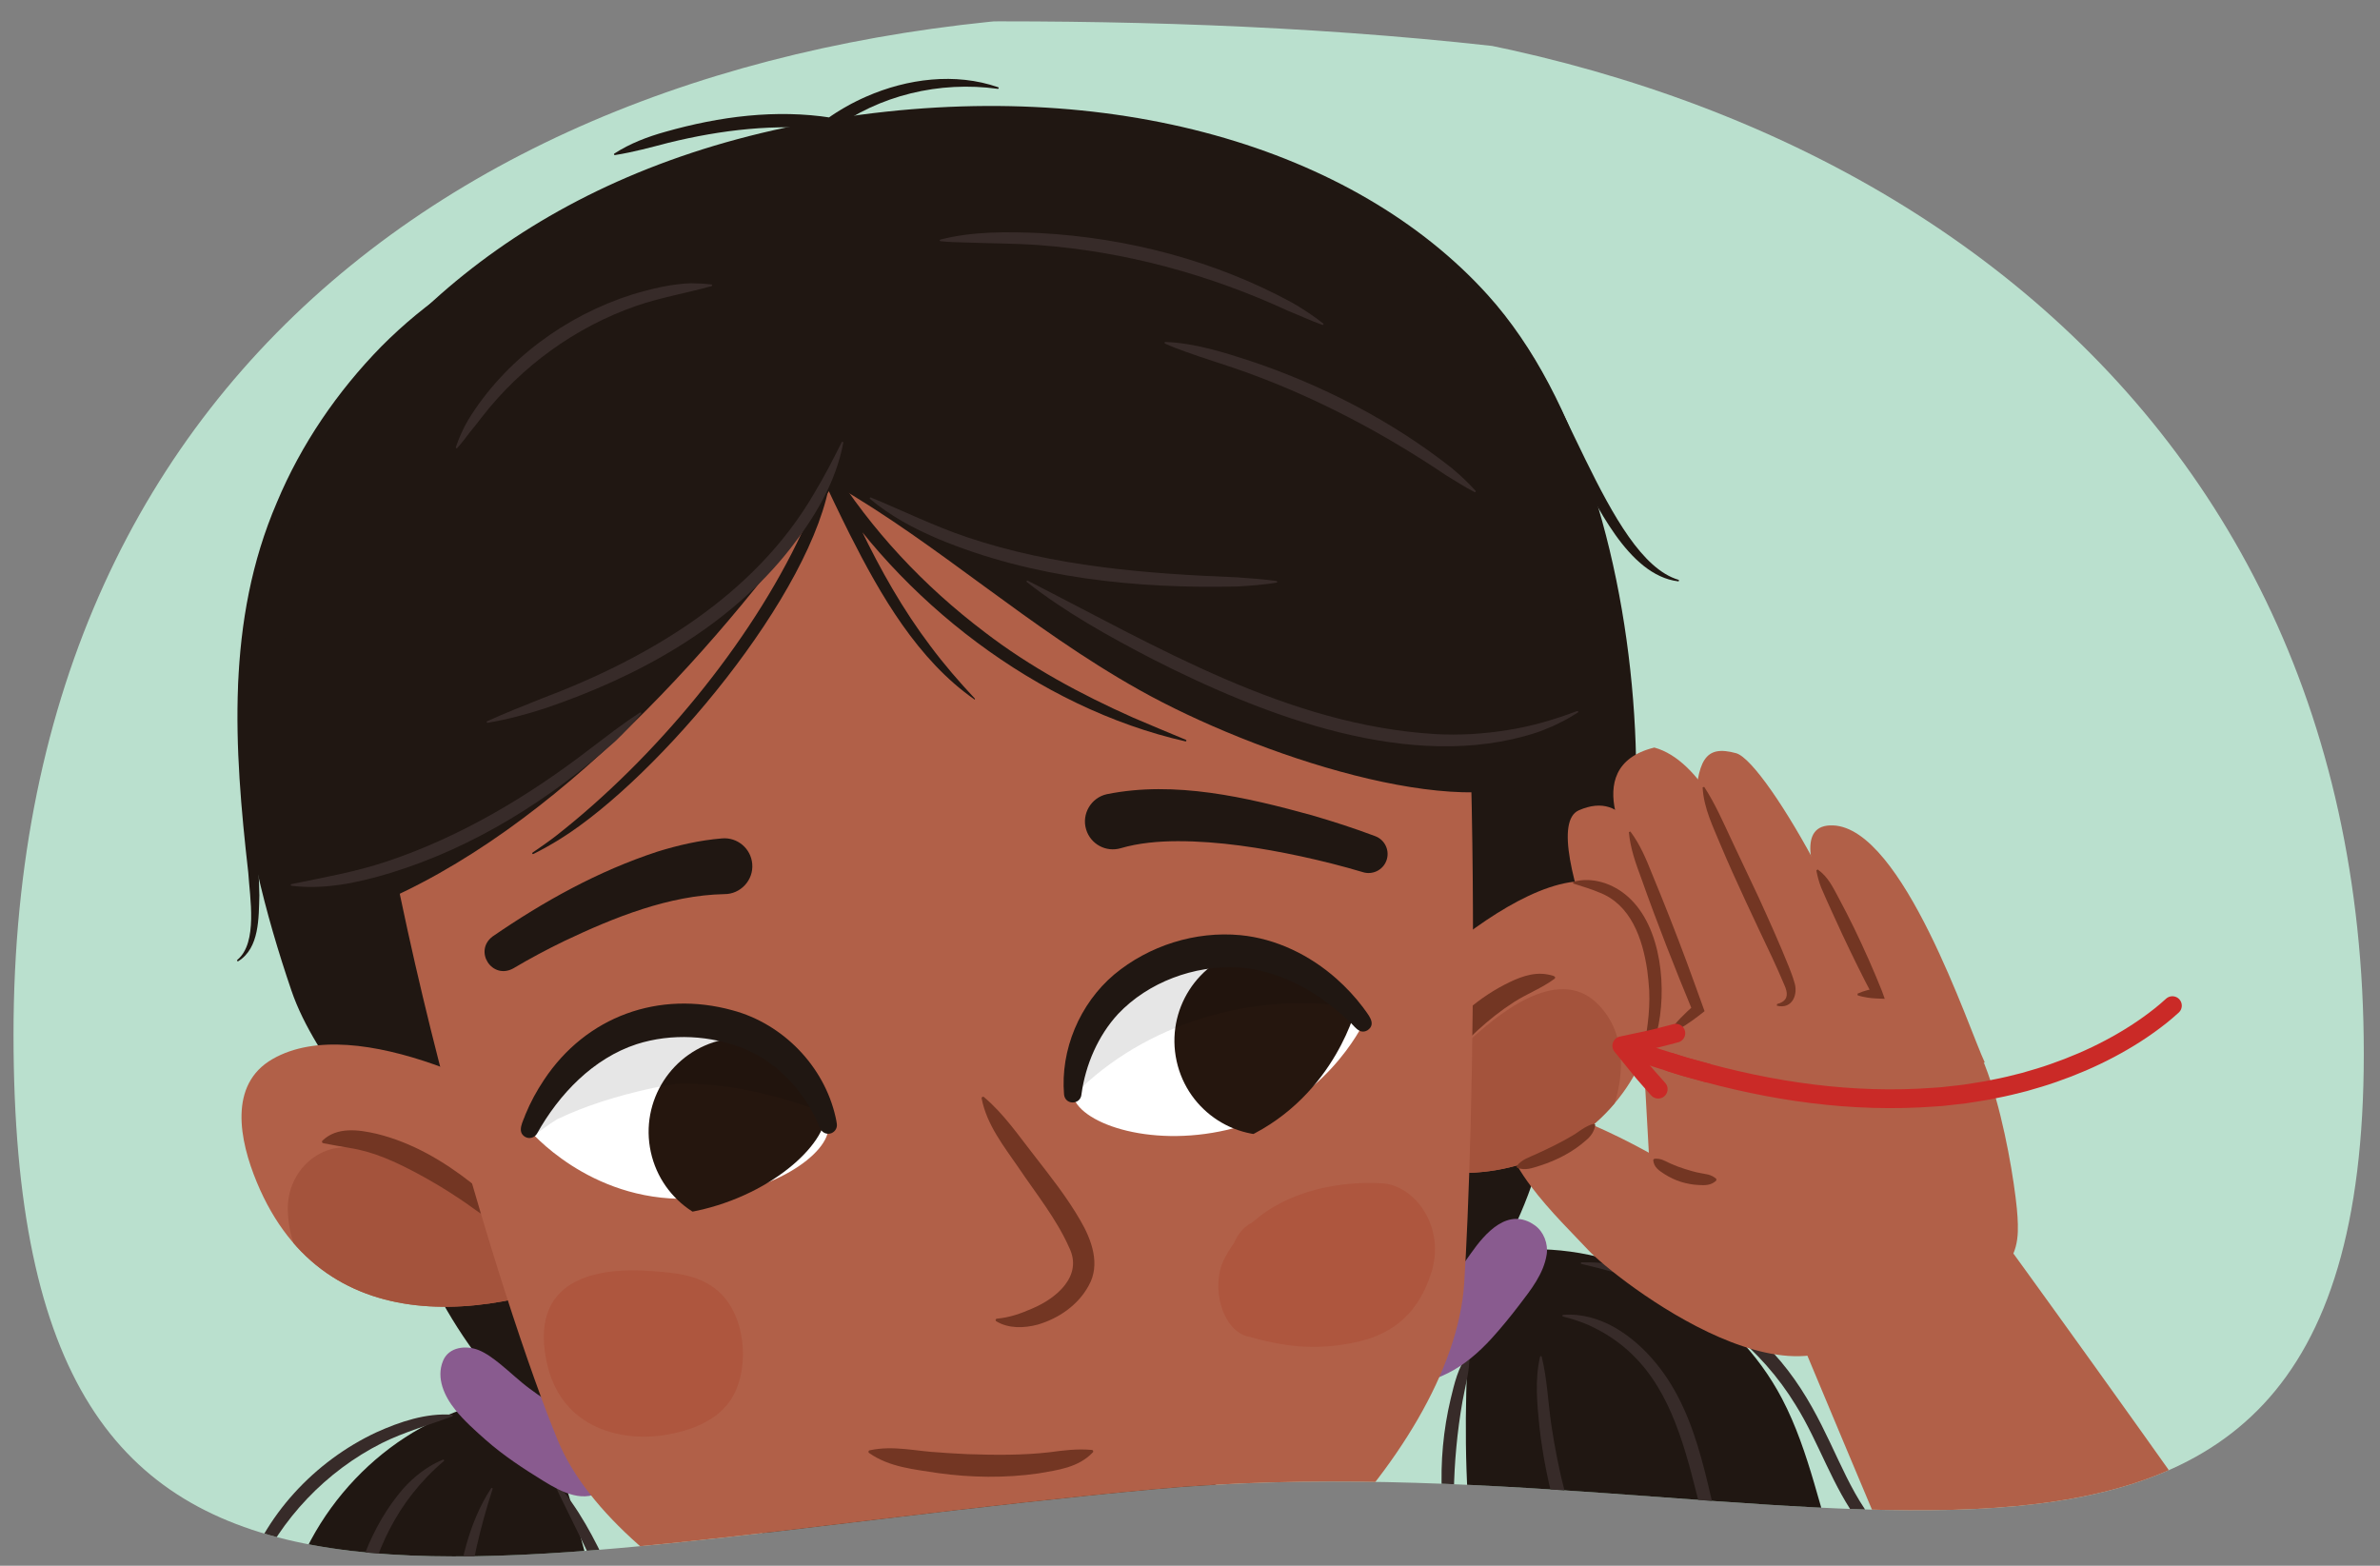 <?xml version="1.0" encoding="utf-8"?>
<!-- Generator: Adobe Illustrator 26.0.2, SVG Export Plug-In . SVG Version: 6.00 Build 0)  -->
<svg version="1.1" id="Layer_1" xmlns="http://www.w3.org/2000/svg" xmlns:xlink="http://www.w3.org/1999/xlink" x="0px" y="0px"
	 width="760px" height="500px" viewBox="0 0 760 500" style="enable-background:new 0 0 760 500;" xml:space="preserve">
<rect x="0" y="0" width="760" height="500" fill="#808080" stroke="none"/>
<style type="text/css">
	.st0{clip-path:url(#SVGID_00000017518999697329035690000003836231029831690158_);fill:#BAE0CE;}
	.st1{clip-path:url(#SVGID_00000017518999697329035690000003836231029831690158_);}
	.st2{fill:#201712;}
	.st3{fill:#372B29;}
	.st4{fill:#B16048;}
	.st5{clip-path:url(#XMLID_00000151506076198801027350000009393031824798075309_);fill:#5E2718;}
	.st6{fill:#6963A2;}
	.st7{fill:#5B578D;}
	.st8{fill:#B26049;}
	.st9{fill:none;stroke:#353A52;stroke-width:6.885;stroke-linecap:round;stroke-linejoin:round;stroke-miterlimit:10;}
	.st10{display:none;}
	.st11{display:inline;}
	.st12{fill:#F49765;}
	.st13{fill:#733623;}
	.st14{fill:#423E7B;}
	.st15{fill:#895B8F;}
	.st16{clip-path:url(#XMLID_00000092435534147153903350000006028111150090797185_);fill:#A4533C;}
	.st17{clip-path:url(#XMLID_00000179624094473735017540000004882778973092253347_);fill:#A4533C;}
	.st18{clip-path:url(#XMLID_00000068635503923899975660000011569032791771148417_);fill:#25160E;}
	.st19{opacity:0.1;clip-path:url(#XMLID_00000068635503923899975660000011569032791771148417_);fill:#010101;}
	.st20{clip-path:url(#XMLID_00000051347180488191722780000010396984432442186163_);fill:#25160E;}
	.st21{opacity:0.1;clip-path:url(#XMLID_00000051347180488191722780000010396984432442186163_);fill:#010101;}
	.st22{fill:#AE563E;}
	.st23{fill:none;stroke:#010101;stroke-width:3.904;stroke-miterlimit:10;}
	.st24{display:inline;fill:#B26049;}
	.st25{display:inline;fill:#733623;}
	.st26{display:none;fill:#B16048;}
	.st27{fill:none;stroke:#CA2A27;stroke-width:6;stroke-linecap:round;stroke-miterlimit:10;}
	.st28{fill:none;stroke:#CA2A27;stroke-width:6;stroke-linecap:round;stroke-linejoin:round;stroke-miterlimit:10;}
	.st29{fill:none;stroke:#CA2A27;stroke-width:6;stroke-miterlimit:10;}
</style>
<g>
	<defs>
		<path id="SVGID_1_" d="M4.314,330.37c0-219.859,164.584-326.213,367.609-326.213s382.905,112.448,382.905,332.307
			S570.392,456.956,368.327,475.602C137.832,496.872,4.314,550.23,4.314,330.37z"/>
	</defs>
	<clipPath id="SVGID_00000085951161768581915500000006441686788955039141_">
		<use xlink:href="#SVGID_1_"  style="overflow:visible;"/>
	</clipPath>
	<path style="clip-path:url(#SVGID_00000085951161768581915500000006441686788955039141_);fill:#BAE0CE;" d="M-100.362,397.148
		c0-263.074,188.017-390.332,419.947-390.332S842.903,48.577,842.903,311.65S551.514,577.642,319.584,577.642
		S-100.362,660.221-100.362,397.148z"/>
	<g style="clip-path:url(#SVGID_00000085951161768581915500000006441686788955039141_);">
		<g>
			<path class="st2" d="M468.827,428.345c-2.154,43.378-0.696,88.57,18.487,127.538c19.182,38.967,60.258,69.996,103.323,65.102
				c-4.613-15.866-9.227-31.733-13.84-47.599c15.066,13.585,38.275,17.262,56.769,8.995c-12.164-7.08-20.829-19.905-22.87-33.847
				c3.461-0.014,9.892-4.297,13.353-4.311c-18.234-6.375-29.706-24.576-36.27-42.775c-6.564-18.199-9.754-37.71-18.747-54.837
				c-15.157-28.866-47.166-48.019-79.703-47.691"/>
			<g>
				<path class="st3" d="M499.146,419.89c11.82-0.924,22.462,6.649,29.64,15.404c14.654,17.782,16.387,42.073,22.718,63.205
					c2.375,7.873,5.582,15.476,9.689,22.595c1.392,2.364,2.909,4.661,4.503,6.979c0.086,0.12,0.057,0.288-0.065,0.372
					c-0.097,0.067-0.224,0.059-0.313-0.01c-4.491-3.516-8.04-8.147-10.86-13.086c-16.635-30.519-10.848-76.17-47.542-92.359
					c-2.485-1.063-5.082-1.878-7.806-2.577C498.825,420.369,498.853,419.892,499.146,419.89L499.146,419.89z"/>
			</g>
			<g>
				<path class="st3" d="M492.309,433.25c1.753,7.082,2.024,14.645,3.088,21.845c1.084,7.223,2.479,14.395,4.328,21.454
					c2.785,11.501,7.049,22.718,11.605,33.629c0.908,2.536,2.017,5.276,2.699,7.915c0.079,0.255-0.292,0.462-0.461,0.242
					c-1.778-2.046-3.481-4.543-4.867-6.881c-9.381-17.17-14.922-36.469-17.128-55.869c-0.746-7.324-1.486-15.096,0.214-22.333
					C491.839,432.989,492.257,432.976,492.309,433.25L492.309,433.25z"/>
			</g>
			<g>
				<path class="st3" d="M469.229,432.687c0.162,5.005-1.357,9.939-2.217,14.814c-0.858,4.861-1.508,9.749-1.962,14.654
					c-0.456,4.905-0.742,9.828-0.787,14.765c-0.029,3.602,0.258,7.565-0.054,11.154c-0.378,5.183-0.726,5.461-2.348,0.242
					c-1.029-3.54-1.225-7.646-1.416-11.325c-0.489-10.148,0.441-20.384,2.792-30.27c1.202-4.949,2.339-10.061,5.496-14.197
					C468.879,432.326,469.232,432.429,469.229,432.687L469.229,432.687z"/>
			</g>
			<g>
				<path class="st3" d="M505.053,403.104c14.594-0.319,28.848,5.038,41.168,12.612c44.432,27.118,35.31,65.57,66.23,81.63
					c6.147,3.138,13.216,4.404,20.012,2.502c0.28-0.1,0.471,0.355,0.198,0.484c-13.955,7.302-30.331-2.493-38.744-13.946
					c-8.78-11.582-12.998-25.704-20.552-37.772c-10.922-17.925-28.314-31.732-48.004-38.989c-6.571-2.504-13.358-4.408-20.361-5.998
					C504.713,403.579,504.751,403.092,505.053,403.104L505.053,403.104z"/>
			</g>
		</g>
		<path class="st4" d="M819.825,755.389c6.191-12.108,3.632-27.108-2.561-39.238c-5.257-10.297-12.833-19.144-20.025-28.231
			c-95.785-65.271-317.181-132.807-392.877-118.142l144.631,153.596C629.79,761.395,778.886,850.351,819.825,755.389z"/>
		<path class="st4" d="M76.541,914.564c0,0,24.181,143.033,119.599,148.925c72.011,4.447,32.693-174.371,32.693-174.371
			L76.541,914.564z"/>
		<path class="st2" d="M179.894,471.82c12.755,41.474,22.588,85.596,14.337,128.068s-38.903,82.661-80.31,88.557
			c5.132-11.955,7.033-28.117,1.127-49.511c-10.697,16.875-31.448,26.167-50.757,22.729c9.599-9.859,14.511-24.419,12.961-38.424
			c-3.234,0.841-10.297-1.718-13.531-0.877c15.439-10.676,21.639-31.134,23.257-50.378c1.618-19.244-0.237-38.925,3.914-57.731
			c6.997-31.696,32.128-58.147,62.577-65.864"/>
		<g>
			<defs>
				<polygon id="XMLID_10_" points="378.252,490.754 415.109,627.771 260.273,650.942 242.655,512.81 				"/>
			</defs>
			<use xlink:href="#XMLID_10_"  style="overflow:visible;fill:#B16048;"/>
			<clipPath id="XMLID_00000120522127386622268170000011447828552680564889_">
				<use xlink:href="#XMLID_10_"  style="overflow:visible;"/>
			</clipPath>
			<path style="clip-path:url(#XMLID_00000120522127386622268170000011447828552680564889_);fill:#5E2718;" d="M363.967,475.206
				c-17.98,14.366-38.395,25.559-61.397,32.376c-10.484,3.107-21.534,5.176-32.426,6.329c-12.464,1.318-25.253-0.563-37.408,2.387
				c-12.043,2.923-16.483,13.613-11.447,21.134c-0.876,2.03-0.763,4.36,0.939,6.229c20.627,22.646,64.553,34.942,94.844,24.734
				c33.319-11.228,52.965-24.509,73.315-49.449C401.737,505.036,379.274,462.976,363.967,475.206z"/>
		</g>
		<path id="XMLID_5_" class="st6" d="M686.927,619.882c-26.744-23.939-84.602-50.171-135.554-68.2
			c-56.591-20.024-79.306-23.876-158.826-6.407c-22.472,30.727-57.329,65.979-133.074,32.489
			c-84.555,25.789-131.901,82.574-159.817,124.915c-27.914,42.34-34.763,220.998-34.182,232.565l113.721-8.73
			c20.197,97.874,61.617,197.88,53.351,314.937c96.795-7.366,293.256-27.07,500.721-127.937
			c-72.943-141.468-103.45-339.109-103.45-339.109l3.034,34.932l25.329,3.366L686.927,619.882z"/>
		<g>
			<path class="st7" d="M433.186,556.062c-1.821,34.913-27.162,64.874-57.037,80.911c-30.084,16.093-67.023,23.919-99.745,11.341
				c-18.806-7.164-35.379-20.06-46.554-36.798c-1.568-2.385-3.085-4.794-4.327-7.375l0.457-0.254
				c3.219,4.615,6.871,8.913,10.728,12.964c19.517,20.778,44.809,33.625,73.584,33.607c32.396-0.407,67.348-14.215,90.865-36.575
				c12.033-11.605,21.153-26.021,26.943-41.69c1.929-5.236,3.564-10.632,4.564-16.163L433.186,556.062L433.186,556.062z"/>
		</g>
		<path class="st8" d="M413.08,541.867c-6.52,1.042-13.348,2.176-20.533,3.408c-22.472,30.727-57.329,65.979-133.074,32.489
			c-7.096,2.164-13.907,4.564-20.49,7.138c11.303,16.263,43.845,52.935,100.146,38.42
			C395.612,608.761,409.617,562.505,413.08,541.867z"/>
		<path class="st9" d="M252.955,584.472c11.699,47.346,75.219,124.531,126.582,81.176c32.326-27.287,21.994-117.45,21.994-117.45"/>
		<g class="st10">
			<defs>
				<path id="XMLID_1_" d="M234.935,644.524c0,0-93.747,326.335-94.12,323.72c0.353-14.285-7.12,88.585,68.66,93.903
					c37.247,2.613,76.743-30.189,88.047-113.848c16.803-124.356,7.009-305.262,7.009-305.262L234.935,644.524z"/>
			</defs>
			<use xlink:href="#XMLID_1_"  style="display:inline;overflow:visible;fill:#B16048;"/>
			<clipPath id="XMLID_00000172401419997787601610000004950132550572076682_" class="st11">
				<use xlink:href="#XMLID_1_"  style="overflow:visible;"/>
			</clipPath>
		</g>
		<path class="st12" d="M657.369,696.737"/>
		<g>
			<path class="st13" d="M148.557,936.109c0.082,5.058-0.955,10.205-1.472,15.172c-0.609,6.232-0.79,12.653-0.896,18.932
				c-0.074,6.317,0.211,12.733,0.442,19.037c0.055,2.551-0.024,5.117-0.558,7.762l-0.519,0.064
				c-2.174-4.856-2.609-10.029-3.042-15.229c-0.874-10.296-0.815-20.806,0.748-31.046c0.873-5.173,1.509-10.519,4.808-14.877
				C148.068,935.924,148.557,936.109,148.557,936.109L148.557,936.109z"/>
		</g>
		<g>
			<path class="st14" d="M631.579,813.725c-3.252-5.936-6.304-15.139-8.607-21.553c0,0-7.85-21.819-7.85-21.819
				c-3.799-10.959-7.703-21.888-11.312-32.914c-1.13-3.704-2.111-7.463-2.681-11.374l0.491-0.181
				c4.175,6.664,6.71,13.979,9.492,21.251c2.776,7.227,5.429,14.499,8.057,21.782c2.546,7.312,5.099,14.622,7.451,22.008
				c2.294,7.387,5.127,14.68,5.466,22.674L631.579,813.725L631.579,813.725z"/>
		</g>
		<g>
			<path class="st3" d="M157.303,475.472c-3.979,12.369-6.94,24.764-8.276,37.659c-4.011,35.685,2.294,84.875-24.394,112.907
				c-0.202,0.214-0.577-0.071-0.412-0.322c3.35-5.603,6.206-11.33,8.558-17.27c12.4-30.385,8.326-63.762,12.419-95.763
				c1.678-12.952,4.368-26.338,11.634-37.435C156.981,475.003,157.407,475.188,157.303,475.472L157.303,475.472z"/>
		</g>
		<g>
			<path class="st3" d="M141.742,466.556c-31.039,26.515-25.484,63.424-36.658,98.507c-1.736,4.944-4.005,9.755-7.112,13.993
				c-0.16,0.235-0.57,0.035-0.465-0.24c1.635-4.944,3.124-9.799,4.425-14.724c8.202-29.554,5.638-64.004,26.777-88.666
				c3.554-3.952,7.858-7.328,12.757-9.314C141.726,466,141.966,466.372,141.742,466.556L141.742,466.556z"/>
		</g>
		<g>
			<path class="st3" d="M144.417,452.294c-7.456,2.784-15.358,4.98-22.499,8.548c-17.797,8.968-32.255,24.178-40.336,42.389
				c-0.565,1.375-1.821,4.145-2.469,5.487c-0.74,1.875-1.525,3.753-2.474,5.624c-0.109,0.247-0.533,0.144-0.5-0.135
				c0.153-2.972,0.646-6.327,1.506-9.214c6.445-20.942,22.866-38.415,42.595-47.623c7.473-3.364,15.826-6.19,24.109-5.595
				C144.626,451.787,144.695,452.21,144.417,452.294L144.417,452.294z"/>
		</g>
		<g>
			<path class="st3" d="M177.358,473.213c7.315,8.091,12.558,18.298,17.124,28.154c11.875,26.3,18.164,55.513,16.962,84.401
				c-0.232,3.968-0.817,8.408-1.635,12.285c-0.048,0.28-0.502,0.268-0.521-0.025c-0.428-3.949-0.478-8.324-0.767-12.282
				c-0.625-28.391-6.381-56.697-17.568-82.826c-3.098-7.227-7.142-14.928-10.538-21.983c-1.232-2.429-2.443-4.878-3.5-7.448
				C176.797,473.236,177.178,472.984,177.358,473.213L177.358,473.213z"/>
		</g>
		<g>
			<path class="st3" d="M88.964,590.904c1.313,8.679,2.061,17.102,3.119,25.791c1.296,10.758,2.154,22.275-0.572,33.108
				c-2.827,12.091-11.591,23.782-24.167,26.608c-3.331,0.709-6.931,0.576-10.111-0.546c-0.138-0.049-0.211-0.2-0.162-0.339
				c0.038-0.108,0.139-0.175,0.247-0.177c3.77-0.171,7.269-0.842,10.679-2.3c22.107-9.21,22.398-35.439,20.251-55.966
				c-0.705-8.67-1.993-17.589,0.195-26.205C88.497,590.608,88.937,590.622,88.964,590.904L88.964,590.904z"/>
		</g>
		<g>
			<path class="st3" d="M90.299,657.081c1.192,4.876-0.493,9.968-2.38,14.453c-4.405,10.285-12.859,18.681-23.047,23.252
				c-3.404,1.513-7.113,2.466-10.85,2.027c-0.244-0.023-0.336-0.368-0.122-0.5c3.978-2.431,8.404-4.07,12.365-6.488
				c7.702-4.865,14.019-11.818,18.163-19.927c2.071-4.153,3.183-8.737,5.351-12.874C89.877,656.797,90.254,656.827,90.299,657.081
				L90.299,657.081z"/>
		</g>
		<path class="st4" d="M639.043,394.932c0,0,192.345,264.099,205.219,306.649c17.734,58.614-61.218,102.063-80.15,93.564
			c-18.932-8.499-36.971-29.733-55.941-61.293S569.862,415.456,569.862,415.456L639.043,394.932z"/>
	</g>
	<g style="clip-path:url(#SVGID_00000085951161768581915500000006441686788955039141_);">
		<g>
			<path class="st2" d="M496.065,342.125c37.748-26.646,38.705-181.841-21.012-247.956c-42.529-47.085-120.682-70.18-208.263-56.36
				S123.602,97.446,93.542,153.664c-28.9,54.048-17.027,114.03-0.514,162.569c8.07,23.721,29.803,42.141,34.802,66.681
				c0,0,29.183,134.176,200.1,106.819S496.065,342.125,496.065,342.125z"/>
			<path class="st15" d="M490.124,391.302c-8.493-6.052-15.866,2.451-20.417,8.932c-2.932,4.178-5.973,8.285-9.24,12.208
				c-3.1,3.721-6.484,7.434-9.217,11.432c-1.64,2.403-3.447,4.675-4.724,7.301c-1.21,2.485-2.715,7.012,0.439,8.916
				c4.959,2.992,10.674,0.744,15.461-1.626c5.234-2.592,9.983-6.769,13.887-11.058c3.114-3.421,6.03-7.015,8.841-10.689
				c3.693-4.83,7.778-9.934,8.742-16.113C494.426,397.211,492.955,393.318,490.124,391.302z"/>
			<g>
				<path class="st4" d="M526.696,341.99c0,0-37.574-76.721-22.5-83.246c15.074-6.525,20.024,9.449,28.349,27.673
					c8.325,18.224,19.237,46.46,19.237,46.46L526.696,341.99z"/>
				<path class="st4" d="M572.032,331.752c0,0-14.063-84.934-43.762-93.033c-25.649,6.3-5.737,35.661-5.737,35.661l18.113,70.084
					L572.032,331.752z"/>
				<path class="st4" d="M541.207,259.531c0.675-17.099,3.262-21.712,13.162-19.012c9.9,2.7,45.562,66.934,45.674,90.895
					c0.113,23.961-21.149,14.175-21.149,14.175l-21.937-36.561L541.207,259.531z"/>
				<path class="st4" d="M633.792,339.289c-5.062-10.687-26.1-74.921-48.487-75.708c-22.386-0.787,14.4,54.447,14.738,67.834
					C600.381,344.801,633.792,339.289,633.792,339.289z"/>
				<path class="st4" d="M524.446,330.741l2.926,52.648c0,0-3.599,37.573,56.811,35.435c60.41-2.138,60.747-18,60.072-30.15
					c-0.675-12.149-9.451-67.722-25.087-64.009C603.53,328.377,524.446,330.741,524.446,330.741z"/>
				<path class="st4" d="M536.596,373.938c0,0-45.448-28.348-53.773-17.323c-8.324,11.025,16.087,33.636,24.3,42.523
					c8.212,8.887,72.785,59.734,92.359,17.21S536.596,373.938,536.596,373.938z"/>
				<g>
					<path class="st13" d="M520.629,265.534c3.167,4.203,5.067,8.894,6.949,13.592c3.865,9.356,7.588,18.767,11.101,28.261
						c1.919,5.153,3.748,10.348,5.635,15.514c-2.708,2.179-5.526,4.233-8.544,5.971c-0.906,0.499-1.805,1.007-2.779,1.425
						l-0.334-0.402c2.377-3.368,5.324-6.252,8.398-8.967c0,0-0.524,2.013-0.524,2.013c-5.81-14.029-11.362-28.161-16.433-42.476
						c-1.754-4.747-3.49-9.501-3.957-14.744L520.629,265.534L520.629,265.534z"/>
				</g>
				<g>
					<path class="st13" d="M544.199,251.279c3.552,5.445,6.165,11.517,8.913,17.365c0,0,8.347,17.66,8.347,17.66
						c3.361,7.358,6.776,14.925,9.797,22.47c0.528,1.349,1.293,3.327,1.674,4.724c1.407,3.914-0.532,8.906-5.524,7.661
						c0,0,0.036-0.522,0.036-0.522c1.306-0.328,2.727-1.071,3.015-2.373c0.322-1.214-0.137-2.536-0.656-3.71
						c-1.198-2.866-2.55-5.866-3.905-8.792c-4.932-10.431-11.896-25.037-16.299-35.537c-2.484-6.055-5.582-12.142-5.901-18.805
						C543.696,251.421,544.199,251.279,544.199,251.279L544.199,251.279z"/>
				</g>
				<g>
					<path class="st13" d="M580.409,277.631c3.403,2.39,4.918,5.784,6.668,9.004c1.726,3.243,3.425,6.494,5.019,9.793
						c3.138,6.489,6.217,13.4,8.889,20.1c0,0,0.865,2.43,0.865,2.43c-1.723-0.086-3.757-0.088-5.455-0.38
						c-1.064-0.169-2.13-0.376-3.204-0.746l-0.029-0.522c2.009-0.92,4.089-1.407,6.229-1.74c0,0-1.41,2.343-1.41,2.343
						c-3.364-6.359-6.683-13.142-9.738-19.647c-2.263-4.986-4.616-9.925-6.749-14.959c-0.659-1.692-1.125-3.497-1.48-5.331
						L580.409,277.631L580.409,277.631z"/>
				</g>
				<g>
					<path class="st13" d="M528.278,370.027c2.214-0.179,3.387,0.758,5.158,1.535c1.526,0.68,3.078,1.276,4.665,1.76
						c1.583,0.484,3.177,0.979,4.832,1.274c1.667,0.391,3.279,0.263,5.12,1.838l0.029,0.522c-1.63,1.597-3.577,1.586-5.617,1.457
						c-1.915-0.079-3.823-0.436-5.666-0.996c-1.845-0.565-3.589-1.427-5.22-2.441c-1.728-1.144-3.479-2.162-3.665-4.576
						L528.278,370.027L528.278,370.027z"/>
				</g>
			</g>
			<path class="st15" d="M195.335,463.585c-1.178-2.75-4.21-5.477-6.77-7.141c-6.509-4.231-13.072-8.312-19.332-12.922
				c-3.364-2.477-6.318-5.367-9.553-7.978c-2.023-1.633-4.394-3.422-6.773-4.387c-3.997-1.621-9.557-1.133-11.432,3.401
				c-2.282,5.515,0.441,11.353,3.957,15.698c2.799,3.46,6.28,6.558,9.611,9.503c5.744,5.08,12.133,9.249,18.648,13.259
				c5.566,3.425,13.143,7.45,19.18,2.514C196.448,472.609,197.102,467.715,195.335,463.585z"/>
			<g>
				<defs>
					<path id="XMLID_9_" d="M442.095,321.177c18.443-18.327,75.484-69.939,85.7-15.657c9.653,51.289-49.549,86.508-92.354,59.94"/>
				</defs>
				<use xlink:href="#XMLID_9_"  style="overflow:visible;fill:#B16048;"/>
				<clipPath id="XMLID_00000106863624422084612950000002107256542463262357_">
					<use xlink:href="#XMLID_9_"  style="overflow:visible;"/>
				</clipPath>
				<path style="clip-path:url(#XMLID_00000106863624422084612950000002107256542463262357_);fill:#A4533C;" d="M509.852,320.269
					c-12.806-12.189-31.983,3.907-41.745,13.067c-12.457,11.688-19.465,26.488-23.186,43.316c-0.968,4.383,3.18,7.943,7.026,7.912
					c1.786,1.617,4.038,2.816,6.817,3.287c17.49,2.963,37.09-6.382,48.491-19.988C517.49,355.647,523.066,332.847,509.852,320.269z"
					/>
			</g>
			<g>
				<defs>
					<path id="XMLID_8_" d="M187.058,364.271c-22.195-14.522-73.044-41.533-100.004-26.094
						c-14.207,8.136-10.581,26.011-5.041,39.367c21.987,53.011,79.095,44.329,120.337,23.688"/>
				</defs>
				<use xlink:href="#XMLID_8_"  style="overflow:visible;fill:#B16048;"/>
				<clipPath id="XMLID_00000145040975609662848400000013287889005186847904_">
					<use xlink:href="#XMLID_8_"  style="overflow:visible;"/>
				</clipPath>
				<path style="clip-path:url(#XMLID_00000145040975609662848400000013287889005186847904_);fill:#A4533C;" d="M153.727,382.141
					c-13.149-9.139-26.795-15.233-42.756-15.773c-10.665-0.361-19.313,8.862-19.065,19.99c0.307,13.816,7.907,23.984,18.334,31.922
					c13.434,10.227,36.023,22.447,53.319,19.269c8.379-1.539,13.068-6.684,15.295-14.868
					C183.24,406.561,165.129,390.065,153.727,382.141z"/>
			</g>
			<g>
				<path class="st13" d="M450.435,350.598c-0.309-5.589,3.081-10.403,6.094-14.784c6.239-8.728,14.183-16.291,23.784-21.301
					c4.232-2.186,9.019-4.262,13.885-3.328c0.656,0.167,3.163,0.412,2.173,1.4c-4.13,3.039-8.681,4.695-12.935,7.425
					c-8.24,5.292-15.462,12.241-21.846,19.705c-2.394,2.763-4.506,6.152-7.193,8.667c-0.922,0.919-1.935,1.814-3.213,2.61
					C450.881,351.193,450.44,350.964,450.435,350.598L450.435,350.598z"/>
			</g>
			<g>
				<path class="st13" d="M102.953,364.254c4.682-4.517,11.572-3.511,17.3-2.199c11.28,2.763,21.268,8.639,30.274,15.687
					c4.484,3.627,9.166,7.229,10.956,13.088c0.075,0.251-0.067,0.515-0.318,0.591c-5.596-1.748-9.622-5.492-14.366-8.571
					c-4.463-3.011-9.095-5.756-13.793-8.271c-6.713-3.559-13.516-6.723-20.962-7.93c-2.937-0.464-5.445-0.96-8.818-1.579
					C102.847,365.026,102.672,364.515,102.953,364.254L102.953,364.254z"/>
			</g>
			<path class="st4" d="M111.489,166.815c4.604,109.692,49.708,252.287,66.682,293.267c18.872,45.563,108.311,89.928,158.765,83.484
				c50.453-6.444,127.04-78.255,130.624-133.775c2.75-42.596,7.462-199.385-8.833-310.283"/>
			<g>
				<path class="st13" d="M314.208,350.335c6.443,5.443,11.069,12.337,16.191,18.847c5.079,6.547,10.274,13.068,14.621,20.597
					c3.587,6.173,6.474,14.013,2.621,20.782c-3.417,6.277-9.616,10.48-16.298,12.444c-4.294,1.141-9.309,1.312-13.216-1.082
					c-0.21-0.134-0.271-0.412-0.137-0.622c0.083-0.13,0.219-0.201,0.362-0.208c4.037-0.359,7.604-1.624,11.2-3.208
					c7.763-3.244,16.359-10.419,11.862-19.502c-4.036-9.115-10.376-16.934-16.113-25.438c-4.722-6.877-10.194-13.712-11.836-22.179
					C313.375,350.366,313.899,350.043,314.208,350.335L314.208,350.335z"/>
			</g>
			<g>
				<g>
					<path class="st2" d="M353.47,253.608c21.74-4.384,44.587,0.994,65.447,6.732c6.89,2.008,13.484,4.14,20.257,6.686
						c3.139,1.189,4.721,4.697,3.532,7.836c-1.15,3.048-4.499,4.622-7.551,3.633c-6.338-1.901-13.059-3.584-19.578-5.005
						c-12.966-2.779-26.397-4.884-39.532-4.871c-6.114,0.015-12.434,0.565-18.126,2.234c-4.716,1.409-9.681-1.272-11.09-5.988
						C345.331,259.93,348.428,254.688,353.47,253.608L353.47,253.608z"/>
				</g>
				<g>
					<path class="st2" d="M231.263,285.526c-17.596,0.375-35.057,7.374-50.956,14.926c-5.514,2.666-11.168,5.669-16.372,8.771
						c-6.782,3.779-12.815-5.513-6.619-10.186c16.402-11.259,33.661-20.865,52.68-27.1c6.513-2.004,13.307-3.608,20.597-4.209
						c4.906-0.405,9.212,3.244,9.617,8.15C240.666,281.064,236.464,285.583,231.263,285.526L231.263,285.526z"/>
				</g>
				<g>
					<g>
						<defs>
							<path id="XMLID_7_" d="M264.511,359.471c-1.085-11.101-17.349-33.072-44.504-33.6c-35.814-0.696-51.02,34.948-51.02,34.948
								s18.95,22.801,50.67,21.983C245.691,382.131,265.381,368.367,264.511,359.471z"/>
						</defs>
						<use xlink:href="#XMLID_7_"  style="overflow:visible;fill:#FFFFFF;"/>
						<clipPath id="XMLID_00000180358253290974196060000000806224807460686746_">
							<use xlink:href="#XMLID_7_"  style="overflow:visible;"/>
						</clipPath>
						
							<ellipse transform="matrix(0.977 -0.213 0.213 0.977 -71.658 58.982)" style="clip-path:url(#XMLID_00000180358253290974196060000000806224807460686746_);fill:#25160E;" cx="237.322" cy="361.347" rx="30.044" ry="30.112"/>
						<path style="opacity:0.1;clip-path:url(#XMLID_00000180358253290974196060000000806224807460686746_);fill:#010101;" d="
							M288.195,352.602c-4.27-4.017-10.617-5.893-16.273-7.754c2.926-3.604,2.782-10.223-2.159-12.874
							c-13.466-7.227-30-6.83-44.867-6.518c-16.747,0.351-32.861,3.721-48.058,10.845c-13.691,6.419-27.216,14.372-38.994,23.905
							c-10.889,8.813-20.593,19.296-22.658,33.608c-0.719,4.984,6.294,9.696,9.677,4.739c8.593-12.588,19.213-23.018,31.251-31.711
							c-0.025,0.313-0.089,0.608-0.105,0.925c-0.068,1.336,0.638,2.115,1.58,2.45c0.009,1.833,2.641,3.202,4.014,1.492
							c4.603-5.735,10.177-10.475,16.323-14.302c9.318-4.456,19.484-7.502,29.277-9.69c2.866-0.64,5.76-1.11,8.65-1.605
							c11.191-0.378,22.418,1.519,33.182,4.493c5.827,1.61,11.529,3.597,17.144,5.836c5.438,2.168,11.185,5.832,17.065,6.325
							C288.898,363.24,292.726,356.865,288.195,352.602z"/>
					</g>
					<g>
						<path class="st2" d="M261.797,360.088c-4.493-10.939-12.991-20.546-23.959-25.105c-10.776-4.411-23.411-5.103-34.534-1.54
							c-13.886,4.533-24.787,15.946-31.809,28.534c-0.75,1.345-2.448,1.827-3.793,1.077c-2.807-1.651-0.6-5.056,0.113-7.23
							c1.584-3.85,3.569-7.487,5.886-10.959c13.478-20.349,36.743-28.722,60.23-22.236c16.086,4.311,29.196,17.78,32.877,34.032
							c0.166,0.711,0.288,1.353,0.416,2.195c0.231,1.519-0.813,2.937-2.332,3.168C263.487,362.241,262.233,361.364,261.797,360.088
							L261.797,360.088z"/>
					</g>
				</g>
				<g>
					<g>
						<defs>
							<path id="XMLID_6_" d="M342.57,349.501c-1.749-11.017,8.453-36.367,34.6-43.703c34.485-9.675,58.188,20.999,58.188,20.999
								s-12.591,26.83-43.496,34.01C366.497,366.701,343.971,358.329,342.57,349.501z"/>
						</defs>
						<use xlink:href="#XMLID_6_"  style="overflow:visible;fill:#FFFFFF;"/>
						<clipPath id="XMLID_00000078039894103630994270000002676294951723941534_">
							<use xlink:href="#XMLID_6_"  style="overflow:visible;"/>
						</clipPath>
						
							<ellipse transform="matrix(0.977 -0.213 0.213 0.977 -61.571 94.144)" style="clip-path:url(#XMLID_00000078039894103630994270000002676294951723941534_);fill:#25160E;" cx="405.204" cy="332.214" rx="30.044" ry="30.112"/>
						<path style="opacity:0.1;clip-path:url(#XMLID_00000078039894103630994270000002676294951723941534_);fill:#010101;" d="
							M432.006,308.77c-35.915-12.15-77.486,0.865-101.182,30.209c-3.861,4.781,0.098,10.294,4.778,11.055
							c0.049,2.532,3.441,3.888,5.392,1.751c21.5-23.561,56.112-34.735,87.565-30.596
							C435.613,322.117,439.177,311.195,432.006,308.77z"/>
					</g>
					<g>
						<path class="st2" d="M339.788,349.589c-1.225-14.364,4.993-29.086,15.995-38.39c11.102-9.236,25.928-13.938,40.338-12.569
							c11.439,1.109,22.205,6.419,30.657,13.913c3.116,2.777,5.953,5.797,8.455,9.123c1.392,2.072,4.593,5.219,1.442,7.342
							c-2.747,1.553-4.288-1.663-6.165-3.166c-2.704-2.553-5.624-4.94-8.675-7.038c-7.905-5.52-17.031-9.28-26.581-9.876
							c-13.93-0.706-28.557,4.677-38.193,14.841c-6.405,6.923-10.438,16.263-11.71,25.645
							C345.087,352.829,340.23,352.992,339.788,349.589L339.788,349.589z"/>
					</g>
				</g>
			</g>
			<path class="st2" d="M117.917,289.69c60.473-24.454,113.523-85.91,148.384-135.052c33.803,19.456,61.928,45.758,97.672,65.773
				c36.835,20.626,102.815,42.591,129.266,27.766c33.16-85.215-3.194-236.189-246.595-189.077S117.917,289.69,117.917,289.69z"/>
			<g>
				<path class="st2" d="M378.54,236.749c-47.167-10.716-91.493-44.94-116.707-85.898c0,0,3.64-1.971,3.64-1.971
					c3.12,6.659,6.144,13.344,9.344,19.925c6.328,13.151,13.5,25.874,22.302,37.515c4.345,5.84,9.121,11.357,14.151,16.731
					c0.099,0.106,0.094,0.272-0.011,0.371c-18.214-12.687-30.049-33.291-39.951-52.886c-3.299-6.602-6.464-13.249-9.588-19.894
					l3.64-1.971c12.854,20.598,29.741,38.581,49.098,53.212c14.421,11.081,30.708,19.862,47.311,27.253
					c5.611,2.442,11.263,4.733,16.922,7.113c0.138,0.054,0.206,0.214,0.145,0.35C378.786,236.714,378.66,236.775,378.54,236.749
					L378.54,236.749z"/>
			</g>
			<g>
				<path class="st2" d="M265.241,152.371c-5.16,36.76-55.046,96.112-86.399,115.564c-2.761,1.73-5.613,3.324-8.526,4.777
					c-0.124,0.064-0.277,0.016-0.342-0.109c-0.061-0.119-0.02-0.262,0.091-0.332c2.426-1.669,5.607-3.865,7.862-5.654
					c30.989-24.362,61.526-60.889,78.191-96.675c2.576-5.817,4.69-11.865,5.585-17.984
					C261.975,149.705,265.456,149.944,265.241,152.371L265.241,152.371z"/>
			</g>
			<path class="st22" d="M441.456,377.888c-13.131-0.803-29.93,2.051-41.584,12.508c-2.104,1.026-4.009,2.801-5.436,5.736
				c-0.143,0.294-0.286,0.589-0.43,0.883c-1.129,1.604-2.194,3.286-3.113,5.136c-4.421,8.9-0.526,22.374,7.193,24.527
				c12.026,3.354,21.132,4.501,33.042,2.311c11.369-2.089,21.02-7.464,25.871-22.379
				C461.802,391.84,451.765,378.519,441.456,377.888z"/>
			<path class="st22" d="M230.616,413.543c-6.387-6.731-15.521-7.113-22.871-7.653c-13.464-0.988-38.983,0.324-33.273,28.606
				c4.57,22.632,25.377,25.987,38.467,23.657c6.632-1.181,14.9-3.733,19.793-10.262
				C239.364,439.042,238.722,422.084,230.616,413.543z"/>
			<g>
				<path class="st13" d="M348.973,463.791c-4.649,4.893-11.157,5.63-17.341,6.716c-10.615,1.529-21.56,1.364-32.154-0.107
					c-7.559-1.193-15.475-1.849-21.962-6.418c-0.329-0.22-0.217-0.778,0.18-0.841c7.629-1.681,14.918,0.357,22.471,0.686
					c2.449,0.23,6.331,0.386,8.815,0.535c8.744,0.28,17.605,0.393,26.279-0.622c4.375-0.609,8.748-1.131,13.357-0.732
					C349.01,462.991,349.262,463.504,348.973,463.791L348.973,463.791z"/>
			</g>
			<g>
				<g>
					<path class="st23" d="M586.755,186.565"/>
				</g>
			</g>
			<g>
				<path class="st2" d="M196.178,49.034c5.042-3.26,10.632-5.373,16.337-6.961c17.137-4.863,35.274-7.275,53.01-4.471
					c0,0-1.447,0.352-1.447,0.352c3.934-2.819,8.165-5.194,12.58-7.124c13.079-5.733,28.431-7.727,42.088-2.97
					c0.137,0.049,0.208,0.199,0.159,0.336c-0.043,0.12-0.164,0.189-0.285,0.172c-18.555-2.56-37.915,2.015-52.859,13.206
					c0,0-0.83-0.106-0.83-0.106c-17.17-2.094-34.717,0.017-51.47,4.123c-5.617,1.461-11.188,2.992-17.095,3.932
					C196.1,49.58,195.934,49.175,196.178,49.034L196.178,49.034z"/>
			</g>
			<g>
				<path class="st2" d="M271.215,51.049c13.008-5.613,27.19-8.213,41.265-9.241c33.329-2.293,66.995,3.17,98.334,14.497
					c8.087,3.164,16.245,6.748,23.932,10.771c0.125,0.064,0.174,0.217,0.11,0.341c-0.062,0.118-0.201,0.168-0.322,0.119
					c-8.194-3.031-16.301-6.051-24.586-8.733c-32.884-10.539-67.841-16.028-102.326-12.602c-10.186,1.051-20.526,2.879-30.187,6.298
					c0,0-4.782,1.808-4.782,1.808l-0.154,0.058C270.383,55.146,269.022,51.978,271.215,51.049L271.215,51.049z"/>
			</g>
			<g>
				<path class="st2" d="M479.505,101.418c18.97,15.875,33.48,76.913,56.465,83.727c0.28,0.062,0.207,0.541-0.092,0.499
					c-16.134-1.977-26.301-25.093-33.29-37.917c-6.941-13.142-12.69-26.973-21.264-39.101c-1.241-1.636-2.548-3.226-4.019-4.405
					C475.549,102.761,477.605,100.033,479.505,101.418L479.505,101.418z"/>
			</g>
			<g>
				<path class="st3" d="M328.173,185.426c41.239,21.034,82.778,46.093,130.045,48.987c7.705,0.454,15.424-0.033,23.016-1.243
					c7.617-1.158,15.032-3.335,22.378-6.101c0.136-0.058,0.296,0.01,0.348,0.149c0.045,0.12-0.003,0.252-0.109,0.316
					c-0.841,0.513-1.68,1.039-2.536,1.537c-0.631,0.409-1.933,1.102-2.61,1.422c0,0-2.673,1.32-2.673,1.32
					c-1.605,0.669-3.922,1.672-5.553,2.183c-39.8,12.901-86.866-5.422-122.405-23.492c-13.961-7.257-27.765-14.89-40.178-24.634
					C327.657,185.696,327.904,185.282,328.173,185.426L328.173,185.426z"/>
			</g>
			<g>
				<path class="st3" d="M278.088,158.86c10.134,4.192,20.353,9.211,30.78,12.712c27.69,9.317,57.149,11.652,86.191,12.791
					c4.036,0.308,8.553,0.586,12.569,1.18c0.145,0.019,0.246,0.152,0.227,0.297c-0.016,0.117-0.11,0.207-0.22,0.226
					c-4,0.652-8.533,1.016-12.6,1.22c-32.235,0.745-65.338-2.666-95.343-15.15c-7.815-3.307-15.373-7.347-21.88-12.831
					C277.585,159.127,277.818,158.727,278.088,158.86L278.088,158.86z"/>
			</g>
			<g>
				<path class="st3" d="M269.278,141.381c-2.315,12.55-9.085,23.816-16.87,33.749c-19.67,25.115-48.661,40.984-78.412,51.075
					c-5.98,1.946-12.064,3.561-18.285,4.612c-0.144,0.024-0.28-0.072-0.304-0.216c-0.02-0.121,0.045-0.236,0.151-0.284
					c5.737-2.607,11.536-4.9,17.315-7.212c34.38-12.939,68.177-33.015,87.083-65.512c3.177-5.278,6.018-10.745,8.826-16.377
					C268.894,140.952,269.351,141.091,269.278,141.381L269.278,141.381z"/>
			</g>
			<g>
				<path class="st3" d="M93.037,282.337c10.34-2.164,20.519-3.886,30.492-7.247c23.535-7.857,45.217-20.826,64.839-35.923
					c5.239-3.952,10.426-8.047,16.004-11.63c0.226-0.168,0.557,0.164,0.352,0.387c-2.564,3.066-5.309,5.966-8.182,8.737
					c-20.799,18.559-45.066,33.885-71.859,42.107c-10.199,3.071-20.938,5.423-31.631,4.092
					C92.771,282.831,92.745,282.379,93.037,282.337L93.037,282.337z"/>
			</g>
			<g>
				<path class="st3" d="M300.286,76.507c10.229-2.642,21.339-2.541,31.848-2.074c27.901,1.513,55.826,8.808,80.418,22.181
					c3.347,1.903,6.96,4.3,9.978,6.674c0.229,0.166,0.02,0.567-0.251,0.457c-3.628-1.284-7.466-3.085-11.034-4.516
					c-24.973-11.529-51.902-18.905-79.359-20.949c-7.595-0.567-16.022-0.55-23.6-0.846c-2.638-0.053-5.284-0.134-7.963-0.408
					C300.045,77.013,300.002,76.561,300.286,76.507L300.286,76.507z"/>
			</g>
			<g>
				<path class="st3" d="M372.139,109.199c9.207,0.334,18.438,3.23,27.154,6.07c23.059,7.763,45.188,19.131,64.32,34.222
					c2.579,2.156,5.342,4.725,7.574,7.238c0.188,0.199-0.065,0.556-0.318,0.413c-2.999-1.53-6.096-3.556-8.976-5.287
					c-19.914-13.417-41.274-24.765-63.872-32.945c-6.244-2.28-13.313-4.339-19.526-6.633c-2.172-0.773-4.342-1.575-6.48-2.569
					C371.762,109.602,371.858,109.172,372.139,109.199L372.139,109.199z"/>
			</g>
			<g>
				<path class="st3" d="M227.216,91.368c-7.907,2.218-16.274,3.62-24.05,6.313c-19.444,6.772-36.734,19.306-49.335,35.576
					c-0.916,1.232-2.874,3.689-3.863,4.868c-1.238,1.673-2.518,3.334-3.952,4.941c-0.169,0.211-0.555,0-0.449-0.261
					c0.969-2.902,2.375-6.076,3.955-8.732c11.739-19.117,31.14-33.31,52.431-40.051c5.928-1.777,12.644-3.416,18.83-3.567
					c2.145,0.045,4.282,0.121,6.403,0.392C227.461,90.877,227.5,91.307,227.216,91.368L227.216,91.368z"/>
			</g>
			<g class="st10">
				<g class="st11">
					<path class="st8" d="M214.125,573.99c10.075,19.63,26.773,79.472,16.771,100.975c-11.398,24.506,48.291,11.677,58.881,0.302
						c29.017-30.691,10.285-54.892,18.874-67.485c3.527-0.242,5.714-0.055,10.726-5.072c2.828-2.83,5.266-6.011,6.983-9.426
						c9.805-19.507-8.159-42.552-15.254-59.055c-4.212-9.796-9.056-21.081-28.509-20.116c-7.263,0.361-22.575,9.578-34.156,18.86
						C228.847,548.677,208.117,562.283,214.125,573.99z"/>
				</g>
				<path class="st24" d="M299.562,495.262c-12.989-2.534-30.078-8.612-43.718-9.335c-15.484-0.82-22.522,12.619-27.493,23.926
					c-7.204,16.384-13.968,30.041-17.477,47.197c-1.129,5.52,5.634,29.026,11.996,29.568c8.373,0.715,11.903-22.069,14.235-28.026
					c6.247-15.958,23.898-49.806,24.293-50.213c8.163,1.726,16.451,3.451,24.669,5.147c5.414,1.118,15.941-0.608,18.508-6.202
					C307.425,502.92,306.494,496.614,299.562,495.262z"/>
				<g class="st11">
					<path class="st13" d="M265.233,556.734c1.194-4.574,4.819-7.825,8.26-10.797c7.827-6.673,17.765-11.352,28.185-11.642
						c2.317-0.11,4.673,0.135,6.877,0.869c1.095,0.427,2.167,0.893,3.163,1.507l-0.123,0.508c-2.255,0.366-4.36,0.379-6.561,0.533
						c-10.649,0.212-20.656,4.994-29.136,11.238c-3.563,2.654-6.354,5.702-10.24,8.088L265.233,556.734L265.233,556.734z"/>
				</g>
				<g class="st11">
					<path class="st13" d="M282.289,576.773c1.58-7.975,11.557-14.316,18.76-16.918c7.346-2.501,19.562-3.881,24.856,3.094
						c0,0-0.3,0.429-0.3,0.429c-2.19-0.399-3.992-0.902-5.933-1.143c-10.58-1.945-21.778,2.149-29.931,8.907
						c-1.491,1.293-2.923,2.714-4.461,3.97c-0.766,0.673-1.563,1.342-2.546,1.937L282.289,576.773L282.289,576.773z"/>
				</g>
				<g class="st11">
					<path class="st13" d="M314.728,607.588c-5.512,3.17-13.591-2.659-15.097-8.308c-1.718-5.711,1.842-14.602,8.236-15.139
						c0,0,0.277,0.444,0.277,0.444c-0.723,1.419-1.418,2.503-2.093,3.57c-3.78,4.908-3.671,11.692,1.762,15.299
						c2.235,1.565,4.46,1.984,6.908,3.612C314.721,607.065,314.728,607.588,314.728,607.588L314.728,607.588z"/>
				</g>
				<g class="st11">
					<path class="st13" d="M295.824,516.278c-5.205,0.632-9.91,0.933-14.868,2.396c-12.177,3.788-23.115,10.685-33.59,17.855
						c-2.17,1.396-4.408,2.708-6.892,3.781l-0.346-0.392c2.878-4.61,7.184-7.718,11.47-10.846c4.258-3.094,8.72-5.944,13.429-8.394
						c5.334-2.755,11.003-4.975,16.918-6.17c4.629-0.91,9.776-1.279,13.996,1.261C295.942,515.769,295.824,516.278,295.824,516.278
						L295.824,516.278z"/>
				</g>
				<g class="st11">
					<path class="st13" d="M248.506,533.005c3.362-8.332,7.127-16.555,11.148-24.591c0.287-0.625,0.688-1.162,1.15-1.682
						c0,0,0.907,0.166,0.907,0.166c7.518,1.377,15.013,2.862,22.499,4.391c1.753,0.375,3.511,0.756,5.306,0.718
						c4.724-0.146,11.129-1.22,13.439-5.731c2.395-3.679,1.043-8.212-3.517-8.984c0,0-1.654-0.339-1.654-0.339
						c-12.261-2.524-24.448-6.696-36.694-8.383c-4.278-0.547-8.576-0.995-12.655,0.405c-12.916,4.748-16.668,19.425-22.346,31.109
						c-3.685,8.37-7.447,16.713-10.416,25.243c-1.351,4.097-2.813,8.399-2.927,12.686c0.246,4.247,1.554,8.778,2.708,12.968
						c2.539,8.727,5.458,17.419,8.172,26.179c2.661,8.771,5.346,17.609,6.788,26.729l-0.512,0.108
						c-5.297-17.304-12.817-34.612-17.932-52.001c-1.521-5.652-3.724-11.663-2.69-17.65c2.427-12.574,8.094-24.305,13.017-35.938
						c4.881-10.489,8.561-22.598,18.126-30.008c6.102-4.83,13.898-5.256,21.24-4.027c12.757,1.84,24.558,5.922,36.942,8.629
						c8.847,1.154,11.624,8.824,7.722,15.127c-3.703,7.312-15.777,8.68-22.852,6.706c-7.478-1.593-14.947-3.23-22.392-4.975
						l1.399-0.427c0.046-0.025,0.095-0.09,0.103-0.112c-0.439,0.726-1.154,2.025-1.589,2.774c-1.08,1.91-3.993,7.092-5.105,9.073
						c-2.275,4.034-4.556,8.068-6.917,12.067L248.506,533.005L248.506,533.005z"/>
				</g>
			</g>
			<g>
				<path class="st2" d="M145.23,92.095c-50.176,44.649-69.234,89.402-64.896,156.664c0.641,12.333,2.307,24.725,2.487,37.165
					c-0.22,7.089,0.082,16.81-6.736,21.021c-0.125,0.073-0.285,0.031-0.358-0.093c-0.069-0.12-0.035-0.265,0.072-0.345
					c6.615-5.468,3.951-20.023,3.482-27.835c-4.559-39.946-7.179-80.36,9.149-118.269c7.748-18.549,19.302-35.411,33.334-49.757
					c7.065-7.097,14.78-13.532,23.146-18.964c0.122-0.079,0.284-0.044,0.363,0.077C145.342,91.868,145.321,92.009,145.23,92.095
					L145.23,92.095z"/>
			</g>
			<g class="st10">
				<path class="st25" d="M671.889,656.843c3.791,6.036,5.622,12.656,7.992,19.119c6.259,17.292,12.14,34.77,19.868,51.455
					c0.931,1.867,1.696,3.855,2.996,5.497c0,0-0.298,0.43-0.298,0.43c-1.739-0.764-2.987-2.171-4.143-3.518
					c-3.373-4.097-5.475-9-7.669-13.743c-5.678-12.647-10.253-25.7-14.409-38.895c-2.05-6.636-4.399-13.146-4.831-20.174
					C671.395,657.014,671.889,656.843,671.889,656.843L671.889,656.843z"/>
			</g>
			<g>
				<path class="st13" d="M502.361,281.604c6.124-1.725,12.832,0.566,17.508,4.767c10.892,9.654,12.561,29.95,9.204,43.343
					c-0.91,2.944-2.031,5.858-4.253,8.126c0,0-0.424-0.306-0.424-0.306c1.374-7.042,2.571-14.1,2.239-21.275
					c-0.127-1.985-0.351-4.396-0.618-6.367c-1.493-10.151-5.219-21.142-15.543-24.975c-2.52-1.081-5.223-1.831-8.127-2.791
					L502.361,281.604L502.361,281.604z"/>
			</g>
			<g>
				<path class="st13" d="M484.294,372.406c1.685-2.202,3.892-2.757,6.178-3.834c4.215-1.918,8.383-3.938,12.323-6.325
					c1.46-0.936,2.775-2.029,4.372-2.742c0.547-0.259,1.134-0.5,1.863-0.66l0.402,0.335c-0.296,2.1-1.444,3.701-2.973,4.961
					c-4.2,3.743-9.283,6.339-14.588,8.058c-2.347,0.682-4.622,1.763-7.445,0.713L484.294,372.406L484.294,372.406z"/>
			</g>
		</g>
		<g class="st10">
			<g class="st11">
				<g>
					<path class="st13" d="M308.634,607.522c2.09-0.547,4.095-0.951,5.757-2.309c1.596-1.194,3.032-2.774,4.442-4.366
						c2.805-3.167,5.307-6.643,6.714-10.489c2.987-7.907,1.401-16.613-1.504-24.406c-3.625-10.129-9.611-19.712-14.05-29.759
						c-2.59-6.063-4.592-12.059-9.046-17.105c0,0,0.322-0.412,0.322-0.412c6.151,3.212,9.363,10.004,12.033,16.023
						c8.246,17.413,23.559,36.714,15.833,57.069c-1.794,4.332-4.539,8.176-7.858,11.417c-3.38,3.356-7.591,6.044-12.607,4.857
						C308.67,608.044,308.634,607.522,308.634,607.522L308.634,607.522z"/>
				</g>
			</g>
		</g>
		<path class="st26" d="M668.665,778.439c4.389,1.135,78.972,33.754,117.665,12.968c38.693-20.786-37.443-80.82-37.443-80.82
			L668.665,778.439z"/>
	</g>
</g>
<g id="hpal6_x5F_04.202g_00000031922371980078140330000009135411473468558252_">
	<g>
		<g>
			<path class="st27" d="M693.706,321.138c-1.198,1.11-2.453,2.155-3.718,3.185c-5.089,4.05-10.597,7.557-16.346,10.589
				c-5.748,3.04-11.743,5.602-17.886,7.729c-3.061,1.1-6.191,1.984-9.314,2.883l-4.732,1.179c-1.573,0.413-3.18,0.674-4.768,1.018
				l-2.389,0.487c-0.798,0.156-1.604,0.263-2.406,0.396l-4.817,0.761l-4.845,0.551l-2.423,0.271l-2.432,0.169
				c-12.969,0.973-26.028,0.534-38.931-1.069c-12.908-1.6-25.659-4.355-38.157-7.933c-2.407-0.62-4.77-1.388-7.138-2.14"/>
			<g>
				<path class="st28" d="M529.507,347.805c-2.02-2.304-4.044-4.489-5.958-6.858l-5.672-6.998l8.702-1.862
					c2.86-0.606,5.744-1.424,8.558-2.143"/>
				<path class="st29" d="M545.508,342.719l-4.968-1.364l-2.676-0.734l-2.647-0.832l-5.292-1.672
					c-3.548-1.055-7.002-2.389-10.494-3.612"/>
			</g>
		</g>
	</g>
</g>
</svg>
